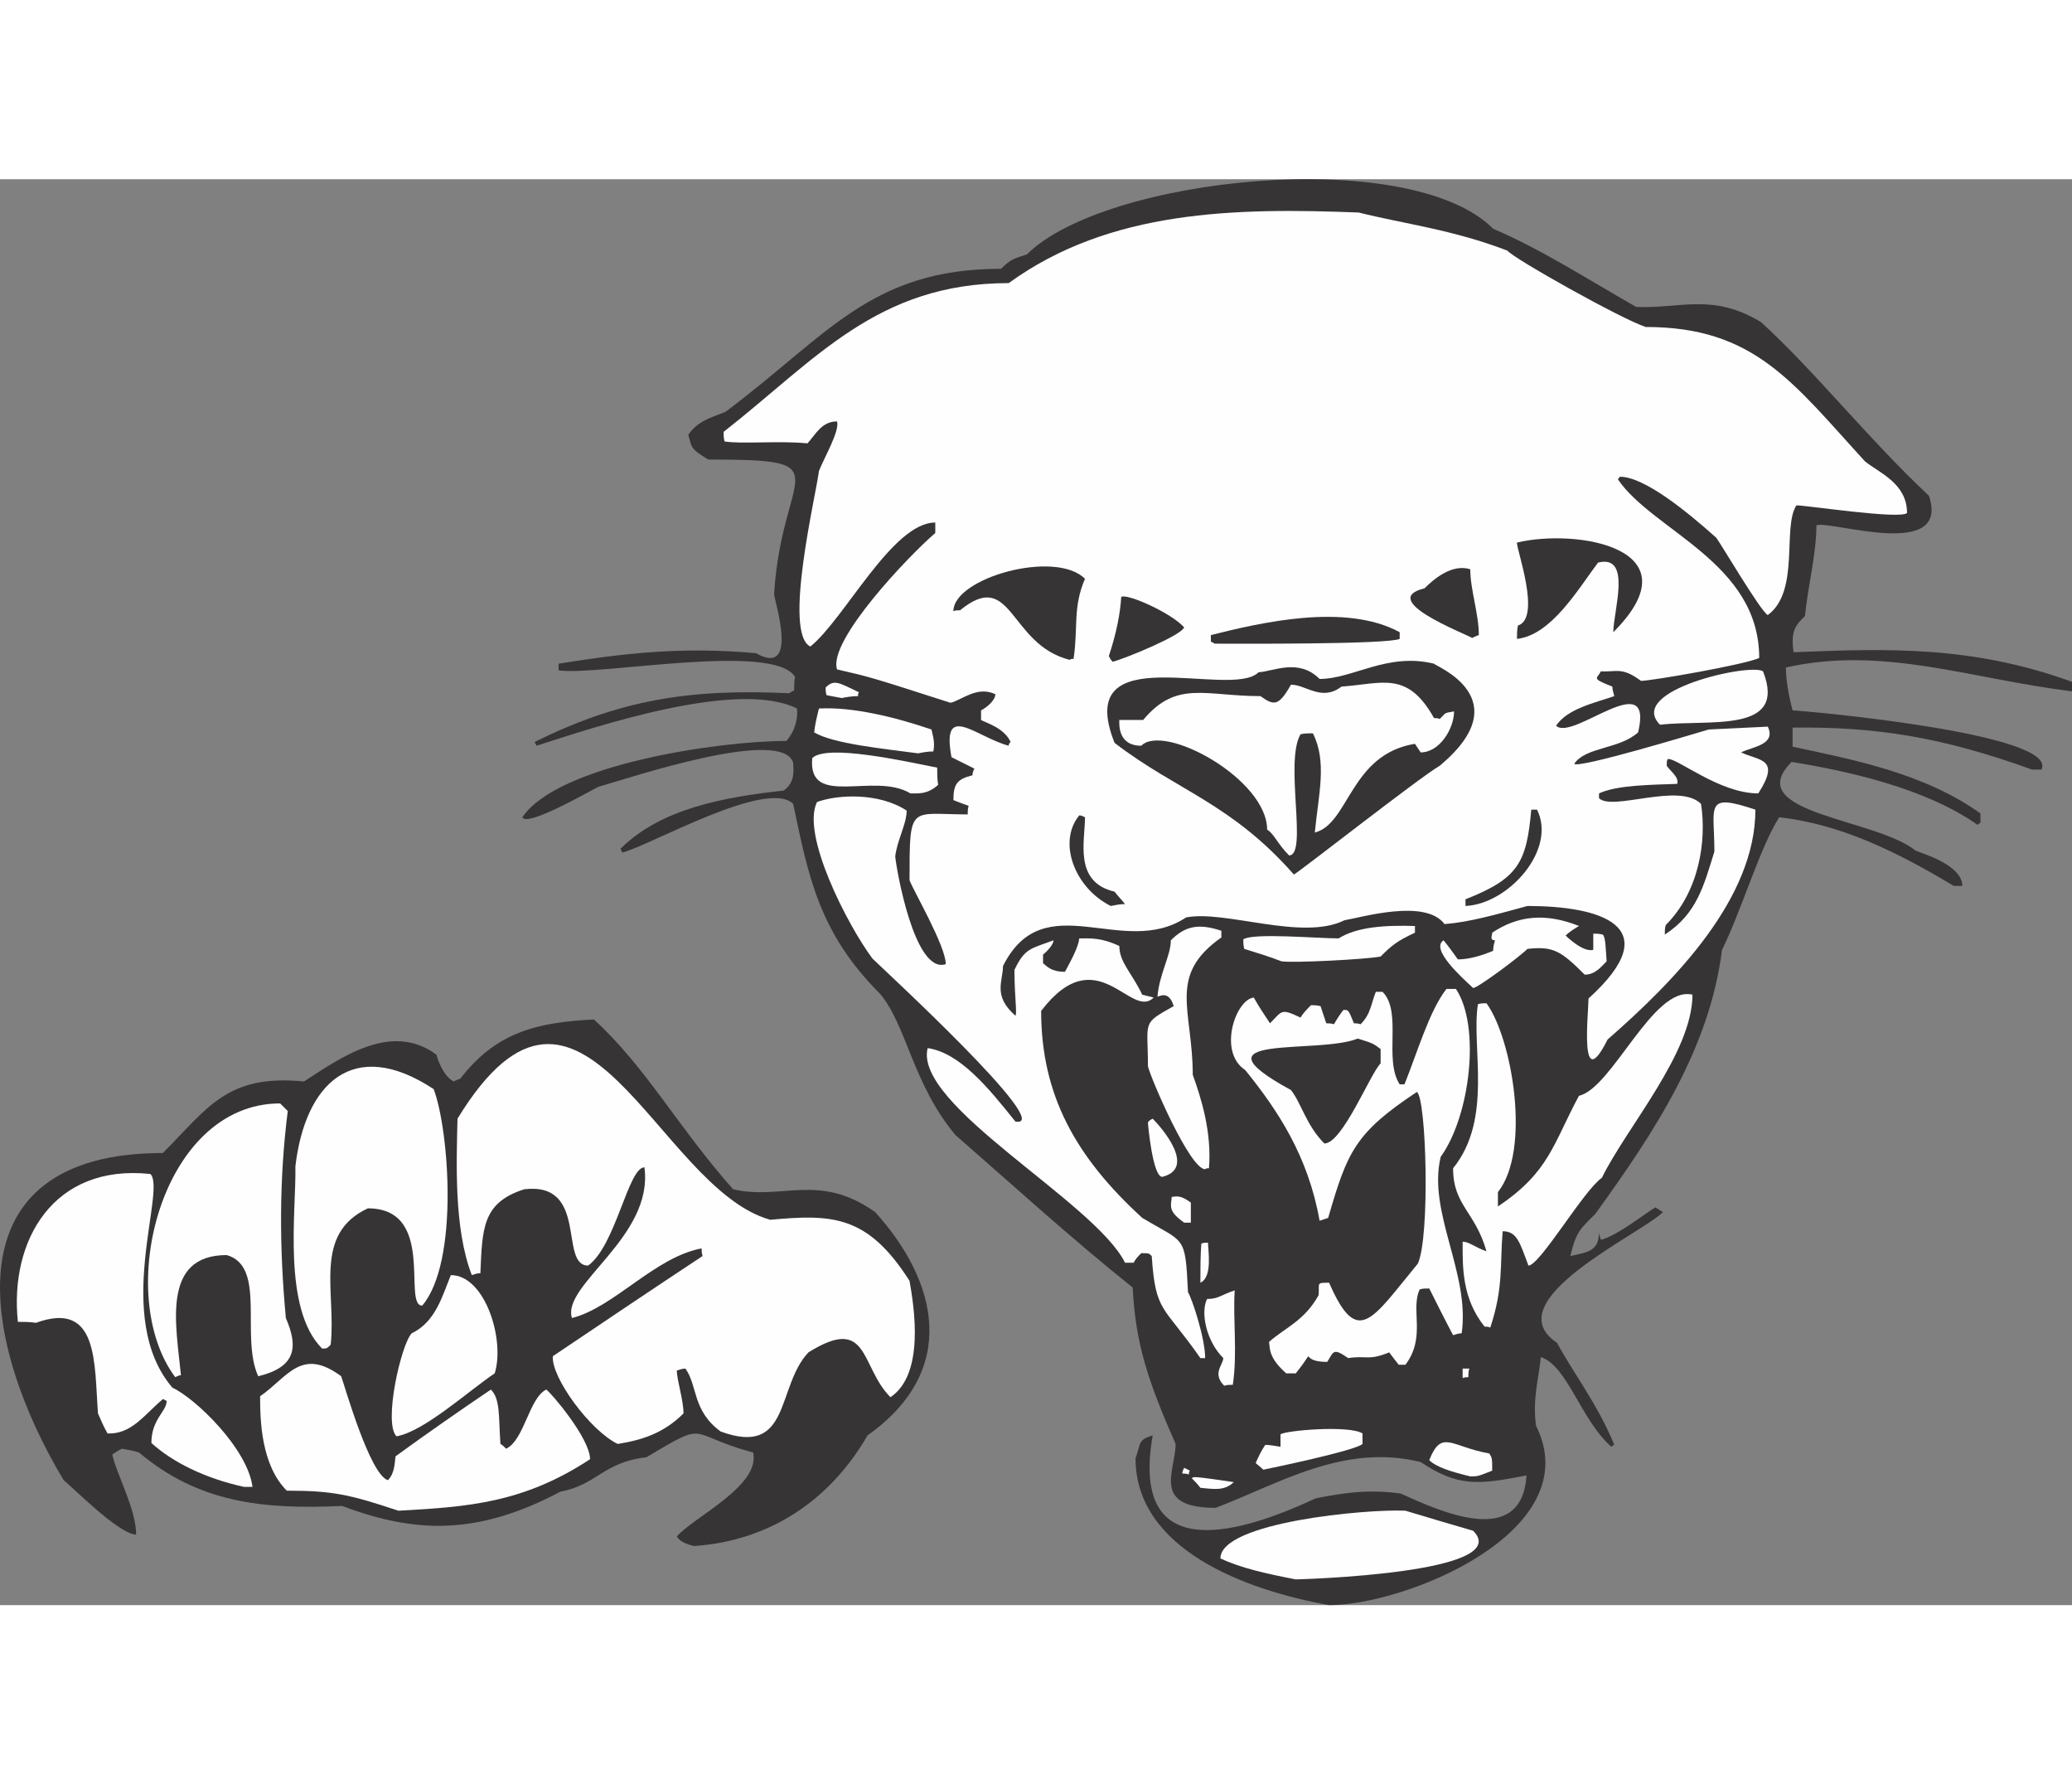 <?xml version="1.0" encoding="UTF-8"?>
<!DOCTYPE svg PUBLIC "-//W3C//DTD SVG 1.1//EN" "http://www.w3.org/Graphics/SVG/1.1/DTD/svg11.dtd">
<!-- Creator: CorelDRAW -->
<svg xmlns="http://www.w3.org/2000/svg" xml:space="preserve" width="7.848in" height="6.757in" version="1.1" style="shape-rendering:geometricPrecision; text-rendering:geometricPrecision; image-rendering:optimizeQuality; fill-rule:evenodd; clip-rule:evenodd"
viewBox="0 0 7847.73 5399.35"
 xmlns:xlink="http://www.w3.org/1999/xlink"
 xmlns:xodm="http://www.corel.com/coreldraw/odm/2003">
 <rect x="0" y="0" width="7847.73" height="5399.35" fill="#808080" stroke="none"/>
 <defs>
  <style type="text/css">
   <![CDATA[
    .fil1 {fill:#FEFEFE}
    .fil0 {fill:#373435}
   ]]>
  </style>
 </defs>
 <g id="Layer_x0020__x0028_Black_x0020_and_x0020_White_x0029_">
  <g id="_2008728409696">
   <path class="fil0" d="M5034.07 5399.35c-321.46,-57.79 -733.21,-213.1 -733.21,-556.23 21.67,-57.79 7.23,-68.63 65.01,-86.69 -83.07,473.16 285.34,393.69 617.63,238.38 93.91,-18.06 191.43,-36.12 321.46,-18.06 151.7,68.62 458.71,209.49 476.77,-68.63 -184.21,36.12 -260.06,43.34 -400.92,-50.57 -292.56,-72.24 -538.17,83.07 -776.56,173.37 -245.61,0 -151.7,-140.87 -151.7,-242 -104.74,-238.38 -151.7,-379.25 -162.54,-592.35 -231.16,-184.21 -473.15,-404.53 -671.81,-577.9 -162.54,-195.04 -184.21,-415.36 -285.34,-534.56 -231.16,-231.16 -270.89,-444.26 -328.68,-718.76 -97.52,-97.52 -545.39,158.92 -646.53,184.2 -3.61,-7.22 -7.22,-10.84 -7.22,-14.45 151.7,-151.7 390.08,-195.04 617.63,-220.32 46.95,-32.51 36.12,-83.08 36.12,-104.74 -39.73,-137.25 -610.4,54.17 -736.82,90.3 -18.06,7.22 -270.89,155.31 -288.95,115.58 133.64,-198.65 740.44,-288.95 1000.49,-288.95 36.12,-43.34 43.34,-90.3 39.73,-122.8 -223.94,-111.97 -762.11,68.63 -986.04,140.87 -3.61,-7.23 -7.22,-10.84 -7.22,-14.45 321.46,-158.92 585.12,-202.27 964.37,-184.2 3.61,-3.61 10.84,-7.23 18.06,-10.84 0,-18.06 0,-36.12 3.61,-50.57 -79.46,-133.64 -744.05,-3.61 -895.75,-25.28 0,-10.84 0,-18.06 0,-25.28 249.22,-39.73 465.93,-65.01 747.66,-39.73 166.15,93.91 68.62,-202.26 68.62,-223.93 28.89,-473.16 267.28,-509.28 -249.22,-509.28 -72.24,-43.34 -61.4,-46.95 -75.85,-93.91 36.12,-50.57 75.85,-61.4 140.87,-86.68 386.47,-288.95 549,-541.79 1043.83,-541.79 36.12,-36.12 50.57,-39.73 97.52,-54.17 292.56,-292.56 1448.36,-415.37 1766.21,-97.52 184.2,79.46 339.51,180.6 541.78,296.18 169.76,7.22 288.95,-54.18 473.16,57.79 205.88,187.82 400.92,437.04 635.69,657.36 83.07,249.22 -379.25,90.3 -426.2,111.97 0,108.35 -32.51,231.16 -43.34,343.13 -36.12,36.12 -54.18,54.18 -43.34,137.25 357.58,-14.45 675.42,-25.28 1054.67,111.97 0,10.84 0,21.67 0,36.12 -382.86,-46.95 -715.15,-173.37 -1083.56,-90.3 0,39.73 7.22,93.91 25.28,162.54 32.51,0 1011.32,86.68 942.7,223.93 -14.45,0 -25.28,0 -36.12,0 -339.51,-122.8 -588.73,-162.53 -906.58,-158.92 0,21.67 0,46.96 0,72.24 216.71,46.96 494.83,97.52 711.54,252.83 0,10.84 0,21.67 0,36.12 -3.61,0 -7.22,3.61 -10.84,7.22 -198.65,-140.86 -502.05,-205.88 -704.31,-238.38 -195.04,195.04 317.84,213.1 469.54,335.91 25.28,10.84 176.98,54.18 176.98,133.64 -10.84,0 -21.67,0 -32.51,0 -227.55,-137.25 -437.04,-234.77 -660.97,-260.05 -72.24,111.97 -144.47,357.58 -216.71,502.05 -46.96,372.02 -252.83,686.26 -480.38,1000.49 -54.18,54.18 -72.24,65.01 -93.91,158.92 65.01,-14.45 108.35,-18.06 108.35,-90.3 0,7.22 3.61,18.06 7.23,28.89 57.79,-14.45 144.47,-83.07 205.88,-122.8 7.22,3.61 18.06,10.84 28.89,18.06 -83.07,83.07 -639.3,335.91 -400.92,494.83 57.79,108.35 155.31,234.77 216.71,386.47 -3.61,0 -7.23,3.61 -10.84,7.22 -115.58,-101.13 -166.15,-307.01 -267.28,-339.52 -7.22,79.46 -32.5,158.92 -18.06,260.05 198.65,397.31 -491.22,679.03 -783.78,679.03z"/>
   <path class="fil1" d="M4907.66 5301.84c-111.97,-21.67 -209.49,-43.34 -285.34,-79.46 0,-137.25 556.23,-187.82 700.7,-180.59 83.08,25.28 169.76,50.57 256.45,75.85 162.53,162.54 -664.58,184.21 -671.81,184.21z"/>
   <path class="fil0" d="M2628.56 5175.42c-46.95,-10.84 -57.79,-25.28 -65.01,-36.12 61.41,-72.24 317.85,-191.43 288.95,-317.84 -256.45,-68.63 -162.54,-126.42 -404.53,18.06 -162.53,18.06 -187.82,104.74 -325.07,130.03 -314.23,166.15 -549.01,158.92 -827.12,54.17 -307.01,14.45 -545.39,-14.44 -769.33,-202.26 -21.67,-7.23 -43.34,-10.84 -65.01,-14.45 -14.44,7.22 -25.28,14.45 -36.12,21.67 14.45,72.24 90.3,205.88 90.3,303.4 -65.01,0 -245.61,-184.2 -274.5,-205.88 -310.62,-516.5 -444.26,-1238.88 375.64,-1238.88 169.76,-169.76 241.99,-299.78 534.55,-270.89 130.03,-83.07 328.68,-231.16 502.05,-101.13 0,3.61 21.67,79.46 65.01,101.13 7.23,-3.61 14.45,-7.22 25.28,-10.84 133.64,-173.37 285.34,-213.1 505.66,-223.93 195.04,176.98 321.46,411.75 527.34,642.91 184.2,43.34 325.07,-65.01 538.17,86.69 238.38,263.67 317.84,599.57 -28.9,845.18 -148.09,256.44 -382.86,400.92 -657.36,418.98z"/>
   <path class="fil1" d="M1508.88 5041.78c-184.2,-61.4 -249.22,-75.85 -422.59,-75.85 -97.52,-97.52 -101.14,-267.28 -101.14,-357.58 104.74,-72.24 155.31,-187.82 307.01,-75.85 14.45,39.73 108.36,372.03 176.98,393.7 25.28,-25.28 25.28,-61.4 28.89,-90.3 119.19,-86.68 238.39,-169.76 361.19,-252.83 36.12,36.12 28.89,101.13 36.12,205.88 7.23,3.61 14.45,10.84 21.67,18.06 68.63,-32.51 86.69,-191.43 151.7,-223.93 14.44,7.22 166.15,184.2 166.15,263.66 -252.83,166.15 -462.32,180.6 -725.99,195.04z"/>
   <path class="fil1" d="M4546.47 4955.09c-10.84,-14.45 -21.67,-25.28 -32.51,-36.12 7.22,-7.22 7.22,-7.22 158.92,14.45 -36.12,36.12 -83.07,25.28 -126.42,21.67z"/>
   <path class="fil1" d="M923.75 4951.48c-148.09,-32.51 -270.89,-93.91 -350.35,-166.15 0,-90.3 57.79,-119.19 57.79,-158.92 -7.22,-3.61 -10.84,-7.22 -14.44,-7.22 -72.24,61.4 -119.19,133.64 -209.49,130.03 -14.45,-25.28 -25.28,-50.57 -36.12,-75.85 -14.45,-187.82 3.61,-429.81 -234.77,-343.13 -25.28,-3.61 -46.96,-3.61 -68.63,-3.61 -32.51,-307.01 133.64,-599.57 502.05,-559.84 61.4,61.4 -144.47,541.78 83.07,809.06 86.69,39.73 285.34,231.16 303.4,375.64 -10.84,0 -21.67,0 -32.51,0z"/>
   <path class="fil1" d="M5568.63 4911.75c-75.85,-18.06 -130.03,-36.12 -155.31,-61.4 46.95,-119.19 83.07,-50.57 227.55,-25.28 10.84,18.06 10.84,18.06 10.84,65.01 -54.18,21.67 -54.18,21.67 -83.07,21.67z"/>
   <path class="fil1" d="M4503.13 4904.53c-10.84,-3.61 -18.06,-3.61 -25.28,-3.61 0,-7.22 3.61,-14.44 7.23,-21.67 7.22,3.61 14.44,7.23 21.67,10.84 -3.61,3.61 -3.61,7.23 -3.61,14.45z"/>
   <path class="fil1" d="M4784.85 4886.47c-10.84,-10.84 -21.67,-18.06 -28.89,-25.28 10.84,-25.28 21.67,-46.96 36.12,-68.62 18.06,0 36.12,3.61 57.79,7.22 0,-18.06 0,-32.51 0,-46.96 14.44,-14.44 260.05,-36.12 310.62,-3.61 0,10.84 0,25.28 0,39.73 -25.28,25.28 -357.58,93.91 -375.64,97.52z"/>
   <path class="fil1" d="M2339.61 4788.95c-104.74,-50.57 -252.83,-252.83 -245.61,-332.29 187.82,-126.42 375.64,-252.83 567.07,-379.25 -3.61,-10.84 -3.61,-21.67 -3.61,-28.89 -176.98,32.51 -332.29,223.93 -491.22,263.66 -39.73,-126.41 310.62,-307.01 274.5,-570.68 -61.4,0 -108.35,296.18 -213.1,372.02 -111.97,0 3.61,-317.84 -242,-288.95 -158.92,50.57 -158.92,148.09 -166.15,317.85 -10.84,0 -21.67,3.61 -32.51,7.22 -68.63,-176.98 -57.79,-429.81 -54.18,-592.35 469.54,-769.33 754.88,263.66 1184.7,382.86 234.77,-21.67 368.41,-18.06 527.33,231.16 18.06,101.13 57.79,353.96 -72.24,440.65 -115.58,-115.58 -79.46,-314.23 -310.62,-169.76 -122.81,130.03 -65.01,397.31 -332.29,299.78 -108.36,-79.46 -86.69,-173.37 -133.64,-238.38 -10.84,0 -21.67,3.61 -32.51,7.22 0,36.12 25.28,111.97 25.28,162.54 -75.85,75.85 -158.92,101.13 -249.22,115.58z"/>
   <path class="fil1" d="M1501.66 4760.05c-50.57,-50.57 18.06,-350.35 57.79,-390.08 90.3,-43.34 115.58,-140.87 148.09,-220.32 130.03,0 205.88,245.61 166.15,372.02 -97.52,65.01 -267.28,220.32 -372.02,238.39z"/>
   <path class="fil1" d="M4636.77 4568.62c-46.95,-46.96 -3.61,-79.46 -3.61,-104.74 -65.01,-65.01 -86.68,-173.37 -61.4,-223.94 43.34,0 50.57,-14.44 104.74,-32.5 -7.22,108.35 10.84,238.38 -7.22,357.57 -10.84,0 -21.67,0 -32.51,3.61z"/>
   <path class="fil1" d="M663.7 4536.12c-234.77,-314.23 -54.18,-1036.61 397.31,-1036.61 7.22,7.23 18.06,18.06 28.89,28.89 -32.51,256.45 -32.51,512.89 -7.22,783.78 43.34,101.14 46.96,184.21 -104.74,220.32 -68.62,-151.7 32.51,-415.36 -119.19,-458.71 -249.22,0 -191.43,267.28 -173.37,455.1 -7.22,0 -14.45,3.61 -21.67,7.22z"/>
   <path class="fil1" d="M5539.74 4539.73c0,-14.45 0,-25.28 0,-36.12 7.22,0 14.44,0 25.28,0 -3.61,10.84 -3.61,21.67 -3.61,32.51 -7.23,0 -14.45,0 -21.67,3.61z"/>
   <path class="fil1" d="M4871.54 4521.67c-65.01,-57.79 -61.4,-90.3 -65.01,-119.19 61.4,-54.18 133.64,-79.46 187.82,-176.98 3.61,-46.96 -10.84,-46.96 39.73,-46.96 108.36,249.22 162.54,137.25 335.91,-72.24 46.95,-101.13 32.51,-628.47 -3.61,-650.14 -234.77,155.31 -263.66,227.55 -335.91,476.77 -10.84,3.61 -21.67,7.22 -32.5,10.84 -43.34,-245.61 -158.92,-418.98 -281.73,-570.68 -104.74,-68.62 -36.12,-267.28 32.5,-274.5 18.06,32.5 39.73,65.01 61.41,97.52 46.95,-46.95 39.73,-57.79 115.58,-21.67 10.84,-18.06 25.28,-32.51 39.73,-46.95 10.84,0 21.67,0 36.12,3.61 7.23,21.67 14.45,43.34 21.67,65.01 7.22,0 18.06,0 28.89,3.61 10.84,-18.06 21.67,-36.12 36.12,-54.18 18.06,0 18.06,-3.61 39.73,50.57 7.22,0 14.45,0 25.28,3.61 39.73,-39.73 39.73,-79.46 57.79,-122.8 7.22,0 14.45,0 25.28,0 75.85,75.85 3.61,256.44 65.01,350.35 3.61,0 10.83,0 18.06,0 46.95,-115.58 93.91,-278.11 158.92,-361.19 10.84,0 21.67,0 36.12,0 93.91,140.86 54.18,480.38 -57.79,635.69 -50.57,209.49 111.97,440.65 79.46,668.2 -10.84,0 -21.67,3.61 -32.51,7.22 -32.51,-61.4 -61.4,-119.19 -90.3,-176.98 -14.45,0 -25.28,0 -36.12,3.61 -36.12,75.85 25.28,180.6 -54.18,285.34 -10.84,0 -18.06,0 -25.28,0 -14.45,-18.06 -25.28,-32.51 -36.12,-46.96 -79.46,32.51 -83.07,10.84 -155.31,21.67 -57.79,-39.73 -54.18,-25.28 -79.46,14.45 -119.19,0 -28.89,-68.63 -119.19,43.34 -14.44,0 -25.28,0 -36.12,0z"/>
   <path class="fil1" d="M4546.47 4463.88c-140.87,-202.27 -169.76,-169.76 -184.21,-386.47 -10.84,-10.84 -10.84,-10.84 -39.73,-10.84 -10.84,10.84 -21.67,21.67 -28.89,36.12 -10.84,0 -21.67,0 -32.51,0 -115.58,-231.16 -801.84,-595.96 -747.66,-812.68 122.8,18.06 231.16,151.7 332.29,278.12 158.92,28.89 -505.66,-581.52 -541.78,-617.63 -93.91,-126.42 -270.89,-469.54 -209.49,-592.35 79.46,-28.89 234.77,-36.12 339.51,32.51 0,50.57 -36.12,111.97 -43.34,173.37 3.61,43.34 72.24,447.87 191.43,408.14 0,-68.63 -122.8,-278.12 -137.25,-317.85 0,-292.56 0,-249.22 220.32,-249.22 0,-10.84 0,-21.67 3.61,-32.51 -21.67,-7.22 -39.73,-14.45 -57.79,-21.67 0,-61.4 14.45,-79.46 72.24,-93.91 0,-10.84 3.61,-18.06 7.23,-25.28 -28.9,-14.44 -57.79,-28.89 -86.69,-43.34 -39.73,-213.1 93.91,-75.85 216.71,-43.34 0,-7.23 3.61,-10.84 7.22,-14.45 -25.28,-54.18 -93.91,-72.24 -111.97,-83.07 0,-14.45 0,-25.28 0,-36.12 32.51,-18.06 54.18,-43.34 54.18,-61.41 -68.62,-32.5 -126.42,21.67 -169.76,32.51 -303.4,-97.52 -303.4,-97.52 -429.81,-126.42 -36.12,-108.35 274.5,-433.42 372.03,-516.5 0,-14.45 0,-28.89 0,-39.73 -162.54,0 -343.13,364.8 -473.16,469.54 -104.74,-50.57 21.67,-574.29 32.51,-664.59 18.06,-46.95 79.46,-151.7 68.62,-187.82 -57.79,0 -79.46,46.96 -111.97,83.07 -111.97,-10.84 -245.61,3.61 -314.23,-7.22 -3.61,-14.45 -3.61,-25.28 -3.61,-36.12 350.35,-274.5 581.52,-563.45 1079.95,-563.45 382.86,-278.11 859.63,-285.34 1325.56,-267.28 173.37,43.34 357.58,65.01 563.45,144.47 21.67,28.89 433.43,260.05 523.72,288.95 411.76,0 556.23,209.49 830.73,509.28 54.18,43.34 158.92,83.07 158.92,195.04 -25.28,25.28 -379.25,-28.89 -418.98,-28.89 -54.18,83.07 14.44,325.07 -108.36,415.36 -25.28,-10.84 -180.6,-274.5 -195.04,-292.56 -104.74,-93.91 -270.89,-231.16 -364.8,-231.16 -3.61,3.61 -7.23,7.22 -7.23,10.84 133.64,195.04 534.56,314.23 534.56,675.42 -54.18,25.28 -408.14,86.68 -447.87,86.68 -72.24,-54.18 -93.91,-32.51 -151.7,-36.12 -14.45,28.89 -39.73,25.28 43.34,57.79 0,10.84 3.61,21.67 7.23,36.12 -72.24,25.28 -176.98,46.95 -220.32,111.97 61.4,61.4 372.02,-231.16 310.62,25.28 -72.24,65.01 -198.65,54.17 -242,119.19 18.06,18.06 447.87,-111.97 509.28,-130.03 72.24,-3.61 148.08,-7.23 223.93,-10.84 32.51,68.62 -57.79,75.85 -101.13,97.52 68.62,32.51 151.7,21.67 65.01,155.31 -148.09,0 -310.62,-137.25 -343.13,-130.03 -3.61,7.22 -3.61,14.45 -3.61,25.28 18.06,25.28 46.95,43.34 39.73,68.62 -90.3,3.61 -227.55,3.61 -296.18,36.12 0,3.61 0,10.84 0,18.06 50.57,50.57 303.4,-61.4 386.47,21.67 21.67,140.86 -7.22,332.29 -133.64,458.71 -3.61,10.84 -3.61,21.67 -3.61,36.12 122.81,-79.46 148.09,-187.82 187.82,-314.23 0,-173.37 -39.73,-223.93 155.31,-158.92 0,335.9 -303.4,646.53 -559.84,870.46 -108.35,216.72 -72.24,-101.13 -72.24,-155.31 307.01,-278.11 36.12,-350.35 -231.16,-350.35 -119.19,32.51 -220.32,61.4 -314.23,68.62 -72.24,-97.52 -314.23,-25.28 -379.24,-14.44 -158.92,79.46 -451.49,-39.73 -599.57,-10.84 -238.38,158.92 -538.17,-126.42 -693.48,184.2 0,57.79 -39.73,111.97 46.96,187.82 7.22,-7.22 -3.61,-72.24 -3.61,-173.37 39.73,-83.07 61.4,-79.46 148.09,-111.97 0,14.45 -21.67,39.73 -39.73,54.18 0,10.84 0,21.67 0,32.51 14.44,10.84 28.89,32.51 83.07,32.51 25.28,-46.96 50.57,-93.91 54.18,-126.42 43.34,0 83.07,-3.61 151.7,28.89 0,61.4 46.96,101.14 86.69,184.21 14.44,3.61 28.89,7.22 43.34,10.84 -86.69,86.68 -213.1,-227.55 -426.21,50.57 0,317.84 130.03,552.62 382.86,783.78 162.53,97.52 162.53,61.4 173.37,281.73 14.45,21.67 65.01,173.37 65.01,249.22 -7.22,0 -14.45,0 -18.06,0z"/>
   <path class="fil1" d="M1219.93 4427.76c-151.7,-151.7 -97.52,-523.72 -101.13,-689.87 36.12,-310.62 216.71,-494.82 523.72,-292.56 57.79,151.7 97.52,653.75 -43.34,819.9 -75.85,0 54.17,-368.41 -205.88,-368.41 -209.49,97.52 -119.19,317.85 -140.86,516.5 -14.45,14.44 -14.45,14.44 -32.51,14.44z"/>
   <path class="fil1" d="M5622.81 4344.69c-86.69,-108.35 -83.07,-227.55 -83.07,-321.46 25.28,0 46.95,21.67 90.3,36.12 -43.34,-151.7 -126.42,-173.37 -126.42,-314.23 151.7,-187.82 68.63,-455.1 93.91,-621.24 10.84,-3.61 21.67,-3.61 32.51,-3.61 97.52,133.64 169.76,556.23 43.34,715.15 0,18.06 0,36.12 0,54.18 195.04,-130.03 209.49,-238.38 307.01,-418.98 126.41,-28.89 281.73,-418.98 429.81,-382.86 0,220.32 -249.22,502.05 -343.13,693.48 -68.62,46.96 -234.77,332.29 -278.11,332.29 -32.51,-86.68 -43.34,-130.03 -97.52,-130.03 -10.84,126.42 3.61,213.1 -46.95,364.8 -7.23,-3.61 -14.45,-3.61 -21.67,-3.61z"/>
   <path class="fil1" d="M4546.47 4178.54c0,-50.57 0,-101.13 3.61,-148.09 7.23,-3.61 14.45,-3.61 25.28,-3.61 0,28.89 18.06,130.03 -28.89,151.7z"/>
   <path class="fil1" d="M4485.07 3950.99c-61.41,-43.34 -50.57,-61.4 -46.96,-97.52 14.45,0 28.89,-10.84 72.24,21.67 0,25.28 0,50.57 0,75.85 -10.84,0 -18.06,0 -25.28,0z"/>
   <path class="fil1" d="M4402 3777.62c-36.12,0 -54.18,-198.65 -54.18,-205.88 3.61,-7.22 10.84,-10.84 18.06,-14.44 36.12,36.12 166.15,187.82 36.12,220.32z"/>
   <path class="fil1" d="M4564.53 3748.73c-57.79,0 -205.88,-343.13 -216.71,-390.08 0,-173.37 -25.28,-158.92 97.52,-227.55 -18.06,-61.4 -54.17,-36.12 -61.4,-36.12 7.23,-86.69 50.57,-155.31 50.57,-213.1 54.18,-54.18 104.74,-65.01 191.43,-36.12 0,7.22 0,14.44 0,25.28 -205.88,144.48 -108.35,274.5 -108.35,520.11 32.5,90.3 72.24,216.71 61.4,353.96 -7.23,0 -10.84,0 -14.45,3.61z"/>
   <path class="fil0" d="M5016.02 3651.21c-68.63,-68.63 -86.69,-151.7 -126.42,-202.27 -397.31,-216.71 104.74,-133.64 252.83,-195.04 57.79,18.06 57.79,18.06 86.68,39.73 0,18.06 0,36.12 0,54.18 -39.73,39.73 -144.47,303.4 -213.1,303.4z"/>
   <path class="fil1" d="M5579.47 3062.47c-46.96,-43.34 -162.54,-148.09 -111.97,-180.6 18.06,21.67 36.12,46.96 54.17,72.24 43.34,0 90.3,-14.44 133.64,-32.51 0,-14.44 3.61,-28.89 7.22,-39.73 -21.67,0 -10.84,-18.06 -10.84,-28.89 97.52,-65.01 202.27,-75.85 328.68,-25.28 -18.06,10.84 -36.12,21.67 -50.57,36.12 0,0 65.01,65.01 104.74,54.18 0,-21.67 0,-43.34 0,-61.4 10.84,0 21.67,0 36.12,3.61 10.84,10.84 10.84,54.18 14.45,101.14 -21.67,21.67 -43.34,50.57 -83.07,50.57 -90.3,-90.3 -119.19,-108.36 -216.72,-97.52 -28.89,28.89 -187.82,148.09 -205.88,148.09z"/>
   <path class="fil1" d="M4853.48 2961.34c-46.95,-18.06 -93.91,-32.51 -140.86,-46.96 -3.61,-14.44 -3.61,-25.28 -3.61,-36.12 36.12,-25.28 281.73,-3.61 361.19,-3.61 68.62,-43.34 173.37,-50.57 288.95,-46.96 0,7.23 0,14.45 0,25.28 -68.62,32.51 -86.69,46.96 -130.03,90.3 -54.17,10.84 -335.9,25.28 -375.64,18.06z"/>
   <path class="fil0" d="M4206.95 2751.85c-137.25,-68.63 -202.26,-242 -119.19,-343.13 7.22,0 14.44,3.61 21.67,7.22 0,90.3 -43.34,245.61 111.97,281.73 10.84,14.45 25.28,28.89 39.73,46.95 -18.06,0 -36.12,3.61 -54.18,7.23z"/>
   <path class="fil0" d="M5550.57 2751.85c0,-10.84 0,-18.06 0,-25.28 202.26,-79.46 231.16,-140.86 249.22,-339.51 7.22,0 14.44,0 21.67,0 75.85,151.7 -108.36,357.57 -270.89,364.8z"/>
   <path class="fil0" d="M4900.43 2632.66c-238.38,-270.89 -444.26,-317.84 -679.03,-498.44 -162.54,-408.14 440.65,-162.54 545.39,-267.28 57.79,-3.61 151.7,-54.17 231.16,25.28 126.41,0 256.44,-101.13 433.42,-57.79 0,7.23 328.68,130.03 21.67,386.48 -75.85,43.34 -549,415.36 -552.62,411.75z"/>
   <path class="fil1" d="M4882.38 2560.42c-43.34,-43.34 -57.79,-83.07 -83.07,-97.52 0,-191.43 -390.08,-404.53 -476.77,-317.84 -90.3,0 -83.07,-83.07 -83.07,-97.52 28.89,0 57.79,0 90.3,0 126.42,-151.7 234.77,-90.3 444.26,-90.3 50.57,36.12 68.62,39.73 115.58,-43.34 57.79,0 115.58,65.01 191.43,7.22 155.31,-10.84 249.22,-61.4 350.35,119.19 7.22,0 14.45,0 21.67,3.61 25.28,-25.28 14.45,-21.67 54.18,-28.89 0,65.01 -54.18,155.31 -126.42,155.31 -7.22,-10.84 -14.45,-21.67 -21.67,-32.51 -245.61,39.73 -249.22,303.4 -379.25,335.91 14.45,-148.09 46.96,-267.28 -7.22,-375.64 -18.06,0 -32.51,0 -46.96,3.61 -61.4,104.74 28.9,458.71 -43.34,458.71z"/>
   <path class="fil1" d="M3448.46 2325.64c-137.25,-83.07 -390.08,57.79 -372.03,-133.64 54.18,-54.18 346.74,10.84 473.16,36.12 0,21.67 0,43.34 3.61,65.01 -39.73,36.12 -72.24,32.5 -104.74,32.5z"/>
   <path class="fil1" d="M3477.35 2173.95c-133.64,-18.06 -321.46,-36.12 -393.69,-79.46 3.61,-32.51 10.84,-61.41 18.06,-90.3 126.42,-7.22 288.95,32.51 426.2,79.46 3.61,18.06 14.45,46.95 7.22,83.07 -21.67,0 -39.73,3.61 -57.79,7.22z"/>
   <path class="fil1" d="M6287.39 2065.59c-130.03,-130.03 343.13,-234.77 390.08,-202.26 93.91,238.38 -205.88,180.59 -390.08,202.26z"/>
   <path class="fil1" d="M3188.41 1964.46c-21.67,-3.61 -39.73,-7.22 -57.79,-10.84 -3.61,-10.84 -3.61,-21.67 -3.61,-28.89 32.5,-32.51 50.57,-18.06 126.41,18.06 -3.61,3.61 -3.61,7.22 -3.61,14.45 -21.67,0 -43.34,3.61 -61.4,7.22z"/>
   <path class="fil0" d="M4214.18 1827.21c-7.23,-7.22 -10.84,-14.44 -14.45,-21.67 28.89,-86.68 43.34,-162.53 46.95,-223.93 21.67,-14.45 191.43,61.4 238.39,115.58 -14.45,32.5 -227.55,119.19 -270.89,130.03z"/>
   <path class="fil0" d="M4051.64 1819.98c-231.16,-57.79 -216.71,-350.35 -415.36,-187.82 -10.84,0 -18.06,0 -25.28,3.61 0,-126.41 386.47,-234.77 498.44,-122.8 -46.96,108.36 -25.28,184.21 -43.34,303.4 -7.23,0 -10.84,0 -14.45,3.61z"/>
   <path class="fil0" d="M4600.65 1758.58c-7.23,-3.61 -10.84,-7.23 -14.45,-7.23 0,-10.84 0,-18.06 0,-25.28 187.82,-46.96 509.27,-122.8 715.15,-10.84 0,7.22 0,14.44 0,25.28 -46.96,21.67 -632.08,18.06 -700.7,18.06z"/>
   <path class="fil0" d="M5575.85 1736.91c-39.73,-21.67 -357.58,-144.47 -180.59,-187.82 36.12,-36.12 104.74,-93.91 173.37,-72.24 0,75.85 32.51,169.76 32.51,249.22 -10.84,3.61 -18.06,7.22 -25.28,10.84z"/>
   <path class="fil0" d="M5745.61 1740.52c0,-18.06 0,-36.12 3.61,-50.57 90.3,-28.89 -7.23,-292.56 -3.61,-314.23 227.55,-54.17 682.65,21.67 364.8,339.52 0,-79.46 72.24,-296.18 -57.79,-263.67 -75.85,101.13 -176.98,274.5 -307.01,288.95z"/>
  </g>
 </g>
</svg>
